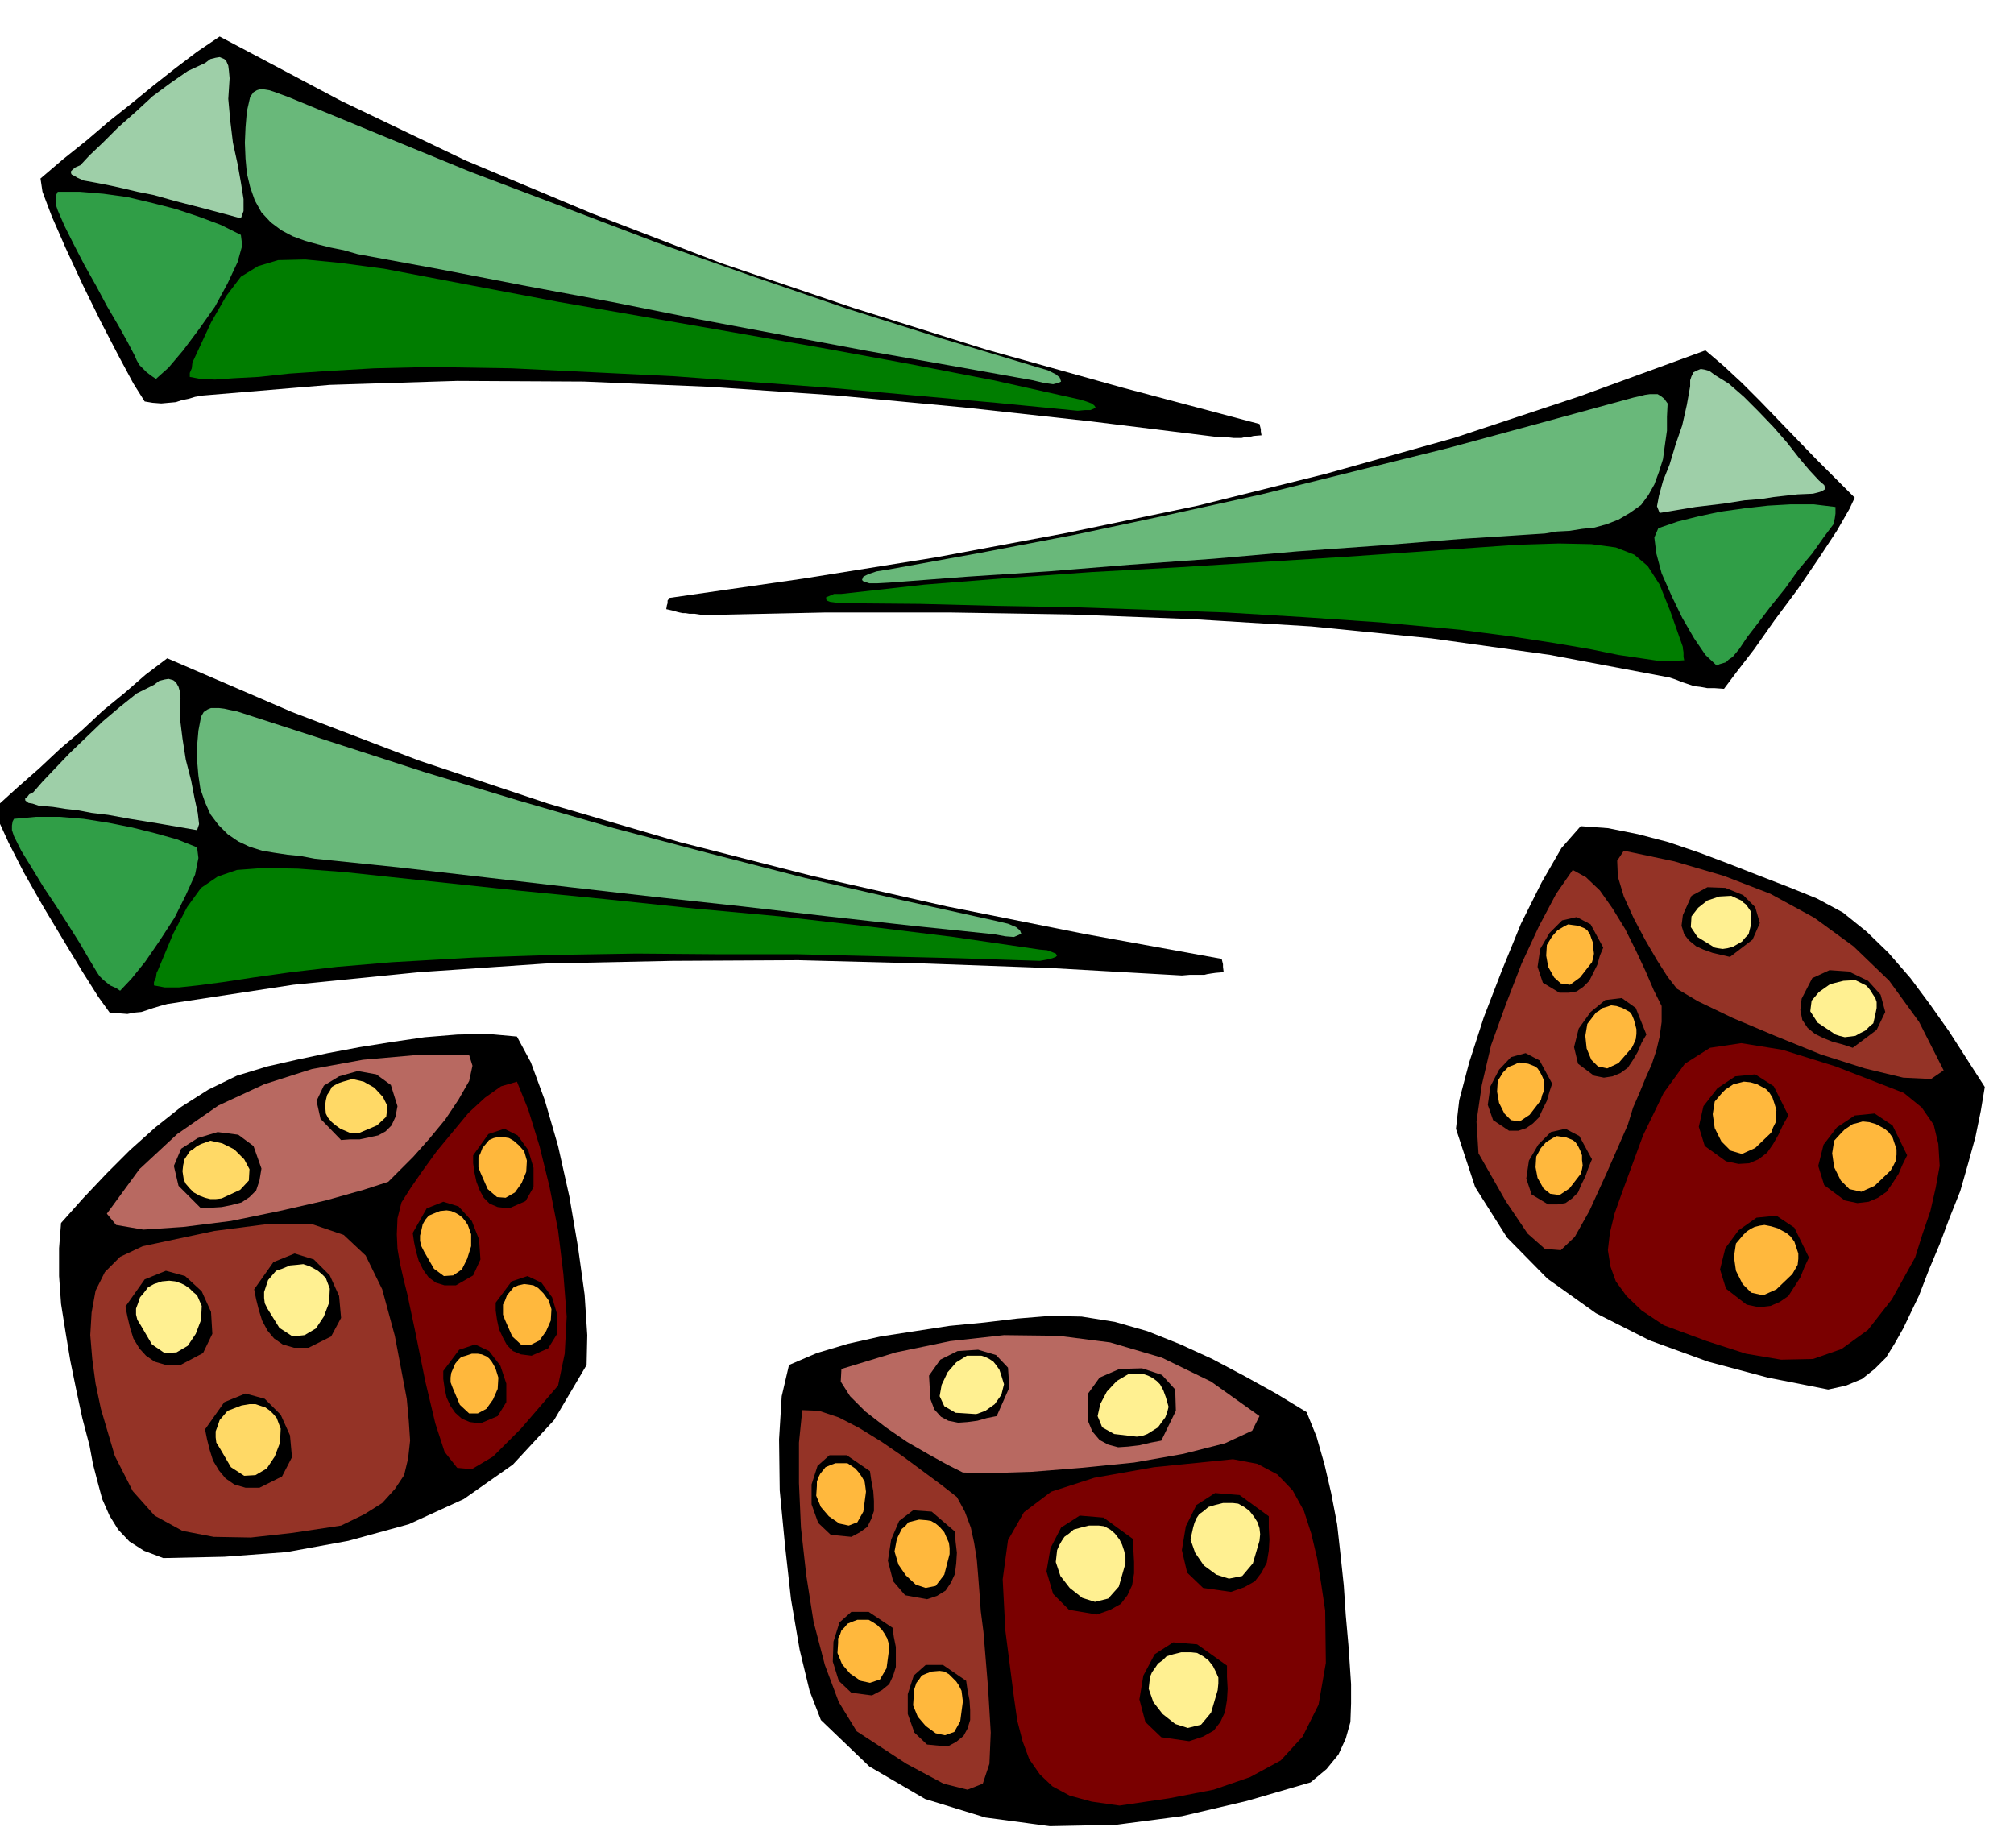 <svg xmlns="http://www.w3.org/2000/svg" width="490.455" height="450.059" fill-rule="evenodd" stroke-linecap="round" preserveAspectRatio="none" viewBox="0 0 3035 2785"><style>.brush1{fill:#000}.pen1{stroke:none}.brush2{fill:#7a0000}.brush3{fill:#943326}.brush4{fill:#ffb83d}.brush5{fill:#fff091}.brush6{fill:#b86961}.brush7{fill:#309e47}.brush8{fill:#9ecfa8}.brush9{fill:#007d00}.brush10{fill:#69b87a}.brush11{fill:#ffd966}</style><path d="m2892 1952 15-39 16-38 15-40 16-40 12-42 11-40 8-39 6-36-27-42-27-42-29-41-29-39-33-38-33-32-36-29-39-21-42-17-44-17-46-18-45-17-47-16-46-12-45-9-41-3-29 33-30 52-31 62-29 71-27 70-22 68-15 57-5 43 29 88 48 76 61 62 73 52 81 41 88 32 90 24 91 18 27-6 24-10 19-15 17-17 13-21 13-23 12-25 12-25z" class="pen1 brush1"/><path d="m2886 1895 11-35 12-35 8-35 6-33-2-33-7-29-18-26-27-22-103-40-80-25-62-10-47 7-38 24-32 44-31 64-32 87-11 31-7 29-3 26 4 25 8 22 16 22 23 22 33 22 65 24 59 19 53 9 48-1 43-15 40-29 36-46 35-63z" class="pen1 brush2"/><path d="m2929 1613-37-73-45-62-54-52-59-43-66-36-70-27-75-22-76-16-10 15 1 24 9 30 15 33 17 32 18 31 16 25 14 18 32 19 52 25 64 27 69 28 66 21 58 14 42 2 19-13z" class="pen1 brush3"/><path d="m2695 1681-22-44-28-18-30 3-27 18-21 27-7 31 9 29 32 23 19 4 16-1 14-6 13-10 9-13 8-14 7-15 8-14z" class="pen1 brush1"/><path d="m2669 1707 3-8 4-8v-9l1-9-3-10-3-9-5-8-5-5-13-7-10-3-10-1-8 2-8 2-6 4-6 4-5 5-11 13-3 19 3 21 10 20 14 14 17 5 20-9 24-23z" class="pen1 brush4"/><path d="m2726 1895-22-45-27-18-30 3-27 19-20 27-8 32 9 29 31 24 19 4 17-2 14-6 13-9 9-14 9-14 6-15 7-15z" class="pen1 brush1"/><path d="m2701 1920 4-7 4-7 1-9v-8l-3-9-3-9-6-8-6-5-13-7-10-3-10-2-7 1-8 2-6 3-6 4-5 5-11 13-3 20 3 21 10 20 13 13 18 4 20-9 24-23z" class="pen1 brush4"/><path d="m2874 1741-22-45-27-18-30 3-27 18-20 26-8 32 9 29 31 23 19 4 17-2 14-6 13-9 9-13 9-14 6-14 7-14z" class="pen1 brush1"/><path d="m2849 1764 4-7 4-8 1-9v-8l-3-9-3-9-6-8-6-5-13-7-10-3-10-1-7 2-8 2-6 4-6 4-5 5-11 12-3 19 3 21 10 20 13 13 18 4 20-9 24-23z" class="pen1 brush4"/><path d="m2453 1695 8-26 10-23 9-22 9-20 7-21 5-21 3-22v-24l-12-24-12-28-15-32-16-32-19-31-19-27-21-20-20-11-25 36-26 49-26 56-24 62-22 61-14 60-8 55 3 48 41 72 33 49 26 23 24 2 21-20 22-39 26-57 32-73z" class="pen1 brush3"/><path d="m2481 1559-16-40-21-15-25 3-22 18-18 25-7 28 6 25 24 18 15 3 13-2 12-5 11-8 8-12 7-12 6-14 7-12z" class="pen1 brush1"/><path d="m2459 1579 3-6 3-7 1-8v-7l-2-8-2-7-3-7-3-4-11-6-9-3-8-1-6 2-7 2-5 4-5 3-3 4-10 13-3 18 2 19 7 17 10 10 14 3 17-8 20-23z" class="pen1 brush4"/><path d="m2339 1633-19-35-21-11-22 6-18 19-13 25-4 28 8 23 24 16h14l12-4 10-7 9-9 6-13 6-12 4-14 4-12z" class="pen1 brush1"/><path d="m2322 1658 2-8 3-7v-14l-3-7-3-6-4-6-4-3-10-4-7-1-7-1-6 3-10 4-8 8-8 13-1 16 3 17 8 16 10 10 13 2 15-10 17-22z" class="pen1 brush4"/><path d="m2399 1747-19-35-21-11-22 5-19 19-14 24-4 27 8 24 25 15h14l12-2 10-7 9-9 5-12 6-12 5-14 5-12z" class="pen1 brush1"/><path d="m2382 1769 2-7 1-6-1-8v-7l-3-8-3-6-4-6-4-3-10-4-7-1-7-1-6 3-10 6-8 9-7 13-1 16 3 16 9 16 10 8 14 2 15-10 17-22z" class="pen1 brush4"/><path d="m2416 1428-19-35-21-11-22 5-19 19-14 24-4 27 8 24 25 15h14l12-2 10-7 9-9 6-12 6-12 4-14 5-12z" class="pen1 brush1"/><path d="m2399 1450 2-7 1-6-1-8v-7l-3-8-2-6-4-6-4-3-10-4-8-1-7-1-6 3-10 6-8 9-8 13-1 16 3 17 9 16 10 9 14 2 15-11 18-23z" class="pen1 brush4"/><path d="m2607 1442 34-26 11-25-7-24-18-18-27-11-27-1-24 13-13 29-2 16 4 13 7 9 11 9 11 5 14 5 13 3 13 3z" class="pen1 brush1"/><path d="m2584 1428 5 1 7 1 7-1 8-2 7-4 7-4 5-6 5-5 3-12 1-9v-8l-1-6-4-6-3-4-4-3-3-3-15-7-18 1-18 6-14 11-10 13-1 16 10 15 26 16z" class="pen1 brush5"/><path d="m2792 1579 36-27 13-27-7-26-19-21-29-14-29-2-26 12-16 31-2 17 3 15 8 12 11 9 12 6 15 6 15 4 15 5z" class="pen1 brush1"/><path d="m2766 1559 6 2 8 2 8-1 8-1 7-4 8-4 6-6 6-5 3-13 2-10v-9l-2-6-4-6-3-5-4-5-3-3-16-8-18 1-20 5-17 12-11 13-2 16 11 17 27 18z" class="pen1 brush5"/><path d="m2032 2479-4-45-3-45-5-47-5-45-9-47-10-43-12-42-15-37-46-28-47-26-49-26-48-22-50-20-49-14-50-8-48-1-49 4-50 6-52 5-52 8-52 8-49 11-47 14-42 18-11 47-4 65 1 77 8 83 9 81 13 76 15 62 17 44 73 70 84 49 91 28 97 13 99-2 100-13 98-23 96-28 24-20 18-22 11-24 7-25 1-28v-29l-2-30-2-29z" class="pen1 brush1"/><path d="m1997 2427-6-40-6-38-9-38-11-34-17-31-23-24-30-16-37-7-119 12-90 16-65 21-41 31-24 42-8 59 4 77 13 101 5 35 8 31 10 27 16 23 19 18 26 14 33 9 42 6 75-11 67-13 55-19 46-25 33-36 24-48 11-63-1-79z" class="pen1 brush2"/><path d="m1898 2134-73-52-74-36-78-23-78-10-82-1-81 9-82 17-82 25-1 19 14 22 23 23 31 24 32 22 33 19 29 16 22 11 40 1 63-2 75-6 80-8 74-13 63-16 41-19 11-22z" class="pen1 brush6"/><path d="m1707 2319-44-32-36-3-28 18-16 31-6 35 10 34 24 24 42 7 20-7 16-9 10-13 7-15 3-18v-17l-1-18-1-17z" class="pen1 brush1"/><path d="M1696 2356v-10l-2-9-3-9-4-8-7-9-7-6-9-5-8-1h-15l-12 3-11 3-7 6-7 5-4 6-4 7-3 7-2 18 7 21 14 18 19 15 19 6 20-5 16-18 10-35z" class="pen1 brush5"/><path d="m1849 2510-45-32-36-3-28 18-17 32-6 36 9 34 24 23 42 6 21-7 16-9 10-13 7-15 3-18 1-17-1-18v-17z" class="pen1 brush1"/><path d="m1835 2547 1-10v-9l-4-9-4-8-7-9-8-6-9-5-9-1h-15l-12 3-10 3-6 6-7 5-4 6-5 7-3 7-2 18 7 20 14 18 19 15 19 6 20-5 15-18 10-34z" class="pen1 brush5"/><path d="m1912 2285-44-32-37-3-28 18-16 32-6 36 8 34 24 23 42 6 20-7 16-9 10-13 8-15 3-18 1-17-1-18v-17z" class="pen1 brush1"/><path d="m1898 2322 1-10-1-9-3-9-5-8-7-9-8-6-9-5-8-1h-15l-12 3-10 3-7 6-7 5-4 6-3 7-2 7-4 18 7 20 13 19 19 14 19 6 20-4 16-19 10-34z" class="pen1 brush5"/><path d="m1482 2459-4-31-2-28-2-26-2-24-4-25-5-23-9-24-12-22-23-18-27-20-31-23-32-22-34-21-31-16-30-10-25-1-5 49v61l3 67 8 72 11 70 17 65 21 56 27 44 75 49 56 30 36 9 23-9 10-30 2-47-4-67-7-85z" class="pen1 brush3"/><path d="m1439 2308-35-30-28-2-21 16-12 28-5 32 8 31 18 21 33 6 15-5 13-8 8-12 6-13 2-16 1-16-2-17-1-15z" class="pen1 brush1"/><path d="M1431 2342v-9l-1-8-4-9-3-7-7-8-6-5-7-4-6-1-12-1-8 2-8 2-5 6-5 4-3 6-3 6-2 6-3 16 6 20 11 16 15 14 15 5 15-3 13-17 8-31z" class="pen1 brush4"/><path d="m1345 2453-36-24h-26l-18 16-9 29-1 30 9 29 19 18 31 4 15-8 11-9 6-13 4-13v-30l-3-15-2-14z" class="pen1 brush1"/><path d="m1340 2484-1-8-2-7-4-7-4-6-7-7-6-4-7-4h-17l-8 3-7 3-4 5-5 5-2 6-3 6v7l-1 15 7 17 12 14 16 11 14 3 15-5 10-17 4-30z" class="pen1 brush4"/><path d="m1456 2533-35-24h-26l-18 16-9 28v30l10 28 19 18 31 3 13-7 11-9 6-11 4-13v-15l-1-15-3-15-2-14z" class="pen1 brush1"/><path d="m1451 2564-1-8-1-8-4-8-4-6-6-6-5-5-7-4-7-1-12 1-8 3-7 3-4 6-4 5-2 6-2 6v7l-1 15 7 17 12 14 15 11 14 3 14-5 9-16 4-30z" class="pen1 brush4"/><path d="m1311 2217-35-24h-26l-18 16-9 28v30l10 28 19 18 31 3 13-7 11-8 6-12 4-12v-15l-1-15-3-16-2-14z" class="pen1 brush1"/><path d="m1305 2248-1-8-1-7-4-7-4-6-6-7-6-4-6-4h-18l-8 3-7 3-4 5-4 5-3 6-2 6v6l-1 15 7 17 12 14 16 11 14 3 13-5 9-16 4-30z" class="pen1 brush4"/><path d="m1502 2134 19-43-2-30-18-19-27-8-31 2-26 13-17 24 2 35 6 16 10 11 11 6 15 3 14-1 15-2 14-4 15-3z" class="pen1 brush1"/><path d="m1471 2131 6-2 8-3 7-5 7-5 5-7 5-7 2-8 2-8-4-13-3-9-5-7-4-5-6-4-6-3-6-2h-22l-16 10-13 15-9 19-3 17 7 15 17 10 31 2z" class="pen1 brush5"/><path d="m1750 2171 22-45-1-32-20-22-30-10-34 1-30 13-18 25v39l7 17 11 13 13 7 15 4 15-1 17-2 17-4 16-3z" class="pen1 brush1"/><path d="m1713 2165 8-1 8-3 8-5 8-5 5-7 6-8 3-8 2-8-4-14-4-11-5-9-5-5-7-5-6-3-6-2h-24l-17 10-15 16-10 19-4 18 7 17 18 10 34 4z" class="pen1 brush5"/><path d="m-7 1217 33-30 33-29 32-30 33-28 31-29 33-27 31-27 33-25 188 81 191 73 195 65 198 58 200 51 203 46 205 41 209 38 1 4 1 4v4l1 8-12 1-7 1-6 1-4 1h-22l-12 1-194-11-192-7-192-5-190 1-191 4-190 13-190 19-190 29-11 3-10 3-9 3-9 3-11 1-10 2-13-1h-13l-18-25-24-38-29-48-30-50-29-51-23-45-16-35-4-18z" class="pen1 brush1"/><path d="m21 1234 33-3h36l36 3 38 6 35 7 36 9 32 9 30 12 2 16-5 25-14 31-17 34-22 34-22 32-21 26-17 18-6-4-9-4-5-4-5-4-6-6-4-6-12-20-14-24-17-27-18-28-20-30-17-28-16-26-11-22-3-9v-7l1-6 2-4z" class="pen1 brush7"/><path d="m50 1194 14-16 19-20 22-23 25-24 25-24 26-22 25-20 26-13 8-6 8-2 6-1 7 2 4 3 4 7 2 7 1 10-1 29 4 32 5 32 8 31 5 26 5 23 2 17-3 9-58-10-43-7-33-6-25-3-21-4-18-2-19-3-22-2-9-3-6-1-4-3-1-1v-3l3-2 3-4 6-3z" class="pen1 brush8"/><path d="m238 1462 23-55 21-40 21-29 25-17 29-10 40-3 52 1 68 5 131 14 132 14 132 13 133 14 131 12 131 15 130 16 130 19 11 1 8 3 5 2 2 3-2 2-5 2-8 2-11 2-123-4-122-3-121-3h-120l-122-1-122 2-123 4-123 7-83 7-69 8-57 8-46 7-38 5-28 3h-22l-16-3v-5l3-7 1-7 2-4z" class="pen1 brush9"/><path d="m303 1080 4-7 6-4 5-2h12l8 1 9 2 10 2 139 45 142 46 142 43 145 42 144 38 144 37 144 33 145 32 17 4 12 5 6 5 2 5-4 2-7 3-13-1-16-3-125-13-126-14-129-15-129-14-131-15-129-15-130-15-126-13-21-4-20-2-20-3-18-3-19-6-17-8-16-11-14-14-12-16-8-18-7-20-3-20-2-23v-22l2-23 4-21z" class="pen1 brush10"/><path d="m2795 750-30-30-29-29-29-30-27-28-28-29-27-27-28-26-27-23-189 69-190 63-193 54-193 48-197 41-198 37-200 32-201 29-3 4v4l-1 3-1 6 9 2 7 2 4 1 5 1h4l6 1h8l13 2 185-4h185l183 3 183 7 180 11 181 18 179 25 180 34 9 3 10 4 9 3 9 3 9 1 11 2h11l14 1 18-24 27-35 31-44 35-47 32-47 27-41 19-33 8-17z" class="pen1 brush1"/><path d="m2766 764-33-4h-34l-35 2-35 4-36 5-33 7-32 8-29 10-6 14 3 24 8 30 15 34 16 33 18 31 17 25 17 16 4-2 10-3 4-4 6-4 5-6 5-6 12-18 17-22 19-25 21-26 20-28 21-25 17-24 15-20 2-9 1-7v-10z" class="pen1 brush7"/><path d="m2741 724-14-15-16-19-18-23-20-23-23-24-22-22-23-20-21-13-8-6-7-2-6-1-5 2-6 3-3 6-2 6v9l-5 28-7 31-10 29-9 30-10 25-6 22-3 16 4 10 54-9 42-5 32-5 25-2 19-3 18-2 18-2 23-1 8-2 6-2 3-2 2-1-2-6-8-7z" class="pen1 brush8"/><path d="m2536 975-19-54-16-40-18-28-20-17-28-11-37-5-49-1-64 2-128 9-128 9-128 8-127 8-128 7-127 9-126 10-125 14h-11l-7 3-5 2v3l1 2 5 2 8 1 12 1 115 1 116 3 115 2 116 4 115 4 116 7 117 8 119 11 77 10 65 10 53 9 44 9 34 5 27 4h21l17-1-1-5v-7l-1-6v-2z" class="pen1 brush9"/><path d="m2513 608-5-7-5-4-5-3h-12l-7 1-8 2-9 2-139 38-140 38-141 35-141 35-141 31-141 30-141 27-138 25-19 3-12 4-8 4-2 5 2 2 9 3h12l18-1 118-9 122-8 123-10 126-9 125-11 126-9 124-10 124-8 18-3 19-1 19-3 19-2 18-5 18-7 17-10 17-12 11-15 9-16 7-19 6-19 3-22 3-21v-21l1-20z" class="pen1 brush10"/><path d="m61 269 34-29 35-28 34-29 34-27 33-27 33-26 33-25 34-23 183 97 188 90 191 80 195 75 198 67 201 63 204 57 207 55 1 4 1 4v3l1 6-12 1-8 2h-6l-4 1h-12l-9-1h-12l-194-24-191-21-192-18-190-13-191-8-191-1-192 6-191 16-12 2-10 3-10 2-9 3-11 1-11 1-13-1-12-2-17-27-22-41-27-52-27-55-26-56-21-48-14-37-3-20z" class="pen1 brush1"/><path d="M87 289h33l36 3 36 5 38 9 35 9 36 12 32 12 30 15 2 16-7 25-15 32-19 35-24 34-24 32-22 26-19 17-6-4-8-6-6-6-5-5-4-7-3-7-11-21-14-25-17-29-16-30-18-32-16-31-14-28-10-23-3-9v-8l1-7 2-4z" class="pen1 brush7"/><path d="m121 249 14-15 20-19 23-23 26-23 26-24 27-20 26-18 26-12 8-6 8-2 6-1 7 3 3 3 3 7 1 8 1 11-2 31 3 33 4 33 7 32 5 28 4 25v18l-4 11-56-15-43-11-32-9-25-5-21-5-18-4-20-4-22-4-9-4-5-3-4-2-1-2v-3l3-3 4-3 7-3z" class="pen1 brush8"/><path d="m292 542 26-56 23-40 22-29 26-16 30-9 41-1 51 5 68 9 131 25 132 25 132 23 132 23 131 23 131 24 129 25 130 29 10 3 8 3 4 3 2 3-3 2-5 2h-8l-11 1-123-12-122-11-121-11-120-9-122-9-122-6-123-6-123-2-84 2-69 4-59 4-46 5-38 2-28 2-22-1-16-3v-6l3-7 1-9 2-4z" class="pen1 brush9"/><path d="m377 146 5-7 5-3 6-2 7 1 6 1 9 3 8 3 11 4 136 56 139 57 140 53 142 54 142 50 143 49 143 45 143 43 17 5 12 6 6 5 2 6-4 2-8 2-14-2-17-4-123-22-125-22-128-24-128-24-130-26-129-24-129-25-125-23-21-6-20-4-20-5-18-5-19-7-17-9-16-12-14-15-10-18-7-20-5-21-2-22-1-24 1-23 2-24 5-22z" class="pen1 brush10"/><path d="m135 2179-11-42-9-42-9-44-7-42-7-44-3-42v-42l3-38 33-37 35-37 36-36 38-34 39-31 41-26 43-21 46-14 44-10 47-10 48-9 50-8 48-7 49-4 46-1 44 4 21 39 21 57 20 69 17 76 13 76 10 72 4 61-1 45-49 83-62 67-74 52-83 38-91 25-93 17-94 7-92 2-29-11-22-14-17-18-13-21-11-25-7-26-7-27-5-27z" class="pen1 brush1"/><path d="m152 2123-8-38-5-37-3-36 2-34 6-33 14-28 23-23 34-16 108-23 85-11 63 1 47 16 33 31 25 51 19 70 18 95 3 33 2 30-3 27-6 25-14 21-19 21-27 17-35 17-73 11-63 7-56-1-47-9-42-23-33-37-27-53-21-71z" class="pen1 brush3"/><path d="m161 1829 49-67 57-53 62-43 69-32 72-23 77-14 79-7h81l5 16-5 23-16 28-20 30-24 29-24 27-22 22-16 16-37 12-57 16-70 16-73 15-72 9-60 4-41-7-14-17z" class="pen1 brush6"/><path d="m383 1943 29-41 32-13 29 9 24 24 14 31 3 33-15 28-34 17h-22l-17-5-13-9-10-12-8-15-5-16-4-16-3-15z" class="pen1 brush1"/><path d="m403 1972-4-8-1-8v-9l3-9 3-9 6-7 6-7 9-3 12-5 11-1 9-1 9 3 6 3 7 4 6 5 6 6 6 16-1 21-8 21-12 18-17 10-18 2-20-13-18-29z" class="pen1 brush5"/><path d="m309 2154 29-41 32-13 29 8 24 24 14 31 3 33-15 29-34 17h-21l-17-5-13-9-10-12-9-15-5-16-4-16-3-15z" class="pen1 brush1"/><path d="m331 2182-5-8-1-8v-9l3-8 3-9 6-7 6-7 8-3 13-5 12-2h9l9 3 6 2 7 5 5 5 5 6 6 16-1 21-8 21-12 18-17 10-17 1-20-13-17-29z" class="pen1 brush11"/><path d="m189 1969 29-41 32-13 29 8 25 23 14 31 2 33-14 29-34 18h-22l-17-5-13-9-10-11-9-15-5-16-4-17-3-15z" class="pen1 brush1"/><path d="m212 1997-5-8-2-8v-9l3-8 3-9 6-7 6-8 9-5 12-4 11-1 9 1 9 3 6 3 7 5 5 5 6 5 7 16-1 21-8 21-12 18-17 10-18 1-19-13-17-29z" class="pen1 brush5"/><path d="m625 2003-6-28-5-24-6-24-5-22-4-23-1-22 1-24 6-24 14-22 18-26 21-29 24-29 24-29 25-23 24-17 24-7 17 42 17 55 15 61 13 66 8 66 5 64-3 56-10 48-56 65-42 42-32 19-22-2-19-24-14-43-15-63-16-79z" class="pen1 brush2"/><path d="m622 1858 21-37 25-10 23 7 20 22 11 28 2 30-11 24-26 15h-17l-13-4-11-8-8-11-7-14-4-14-3-14-2-14z" class="pen1 brush1"/><path d="m639 1886-4-8-2-8v-8l2-8 2-9 4-7 5-6 7-3 10-4 10-1 7 1 7 3 5 3 5 4 4 5 4 6 5 14v18l-6 19-8 16-13 9-14 1-15-11-15-26z" class="pen1 brush4"/><path d="m747 1963 24-32 24-8 21 10 16 22 8 27-1 29-13 21-25 11-16-2-12-5-9-9-6-11-6-13-3-14-2-14v-12z" class="pen1 brush1"/><path d="m761 1989-3-8v-15l3-6 3-8 5-6 5-6 7-3 9-2 8 1 6 1 7 4 8 8 8 11 4 13-1 17-7 16-10 14-14 7h-13l-14-13-11-25z" class="pen1 brush4"/><path d="m668 2066 24-32 24-8 21 10 17 22 9 27v28l-13 21-26 11-16-2-12-5-10-9-7-10-6-13-3-14-2-14v-12z" class="pen1 brush1"/><path d="m682 2091-3-8v-7l1-7 3-7 3-7 4-5 5-5 7-2 9-3h9l6 1 7 3 4 3 4 5 3 5 3 6 4 13-1 17-7 16-10 14-13 7h-13l-14-13-11-26z" class="pen1 brush4"/><path d="m713 1741 23-32 24-8 20 10 16 22 8 27v29l-12 21-25 11-17-2-12-5-9-9-6-11-5-13-3-14-2-14v-12z" class="pen1 brush1"/><path d="m724 1767-3-8v-15l3-6 3-8 5-6 5-6 7-3 9-2 8 1 6 1 7 4 8 7 8 9 4 14-1 17-7 17-10 14-14 8-13-1-14-12-11-25z" class="pen1 brush4"/><path d="m514 1718-31-32-6-27 11-23 23-14 28-8 28 5 22 16 10 32-3 16-6 13-9 9-11 6-14 3-14 3h-15l-13 1z" class="pen1 brush1"/><path d="M542 1707h-15l-7-3-7-3-7-5-6-5-6-7-3-6-1-12 1-8 2-8 4-6 3-6 5-3 6-3 6-2 14-4 17 4 16 9 13 14 7 14-2 16-14 13-26 11z" class="pen1 brush11"/><path d="m303 1821-34-34-7-30 11-26 25-16 30-9 31 4 23 17 12 34-3 18-5 15-10 10-12 8-15 4-15 3-16 1-15 1z" class="pen1 brush1"/><path d="m334 1806-9 1h-8l-8-2-8-3-9-5-6-6-6-7-3-6-2-13 1-9 2-9 4-6 4-6 6-4 5-4 6-3 14-5 18 4 18 9 15 15 8 15-1 17-13 14-28 13z" class="pen1 brush11"/></svg>
